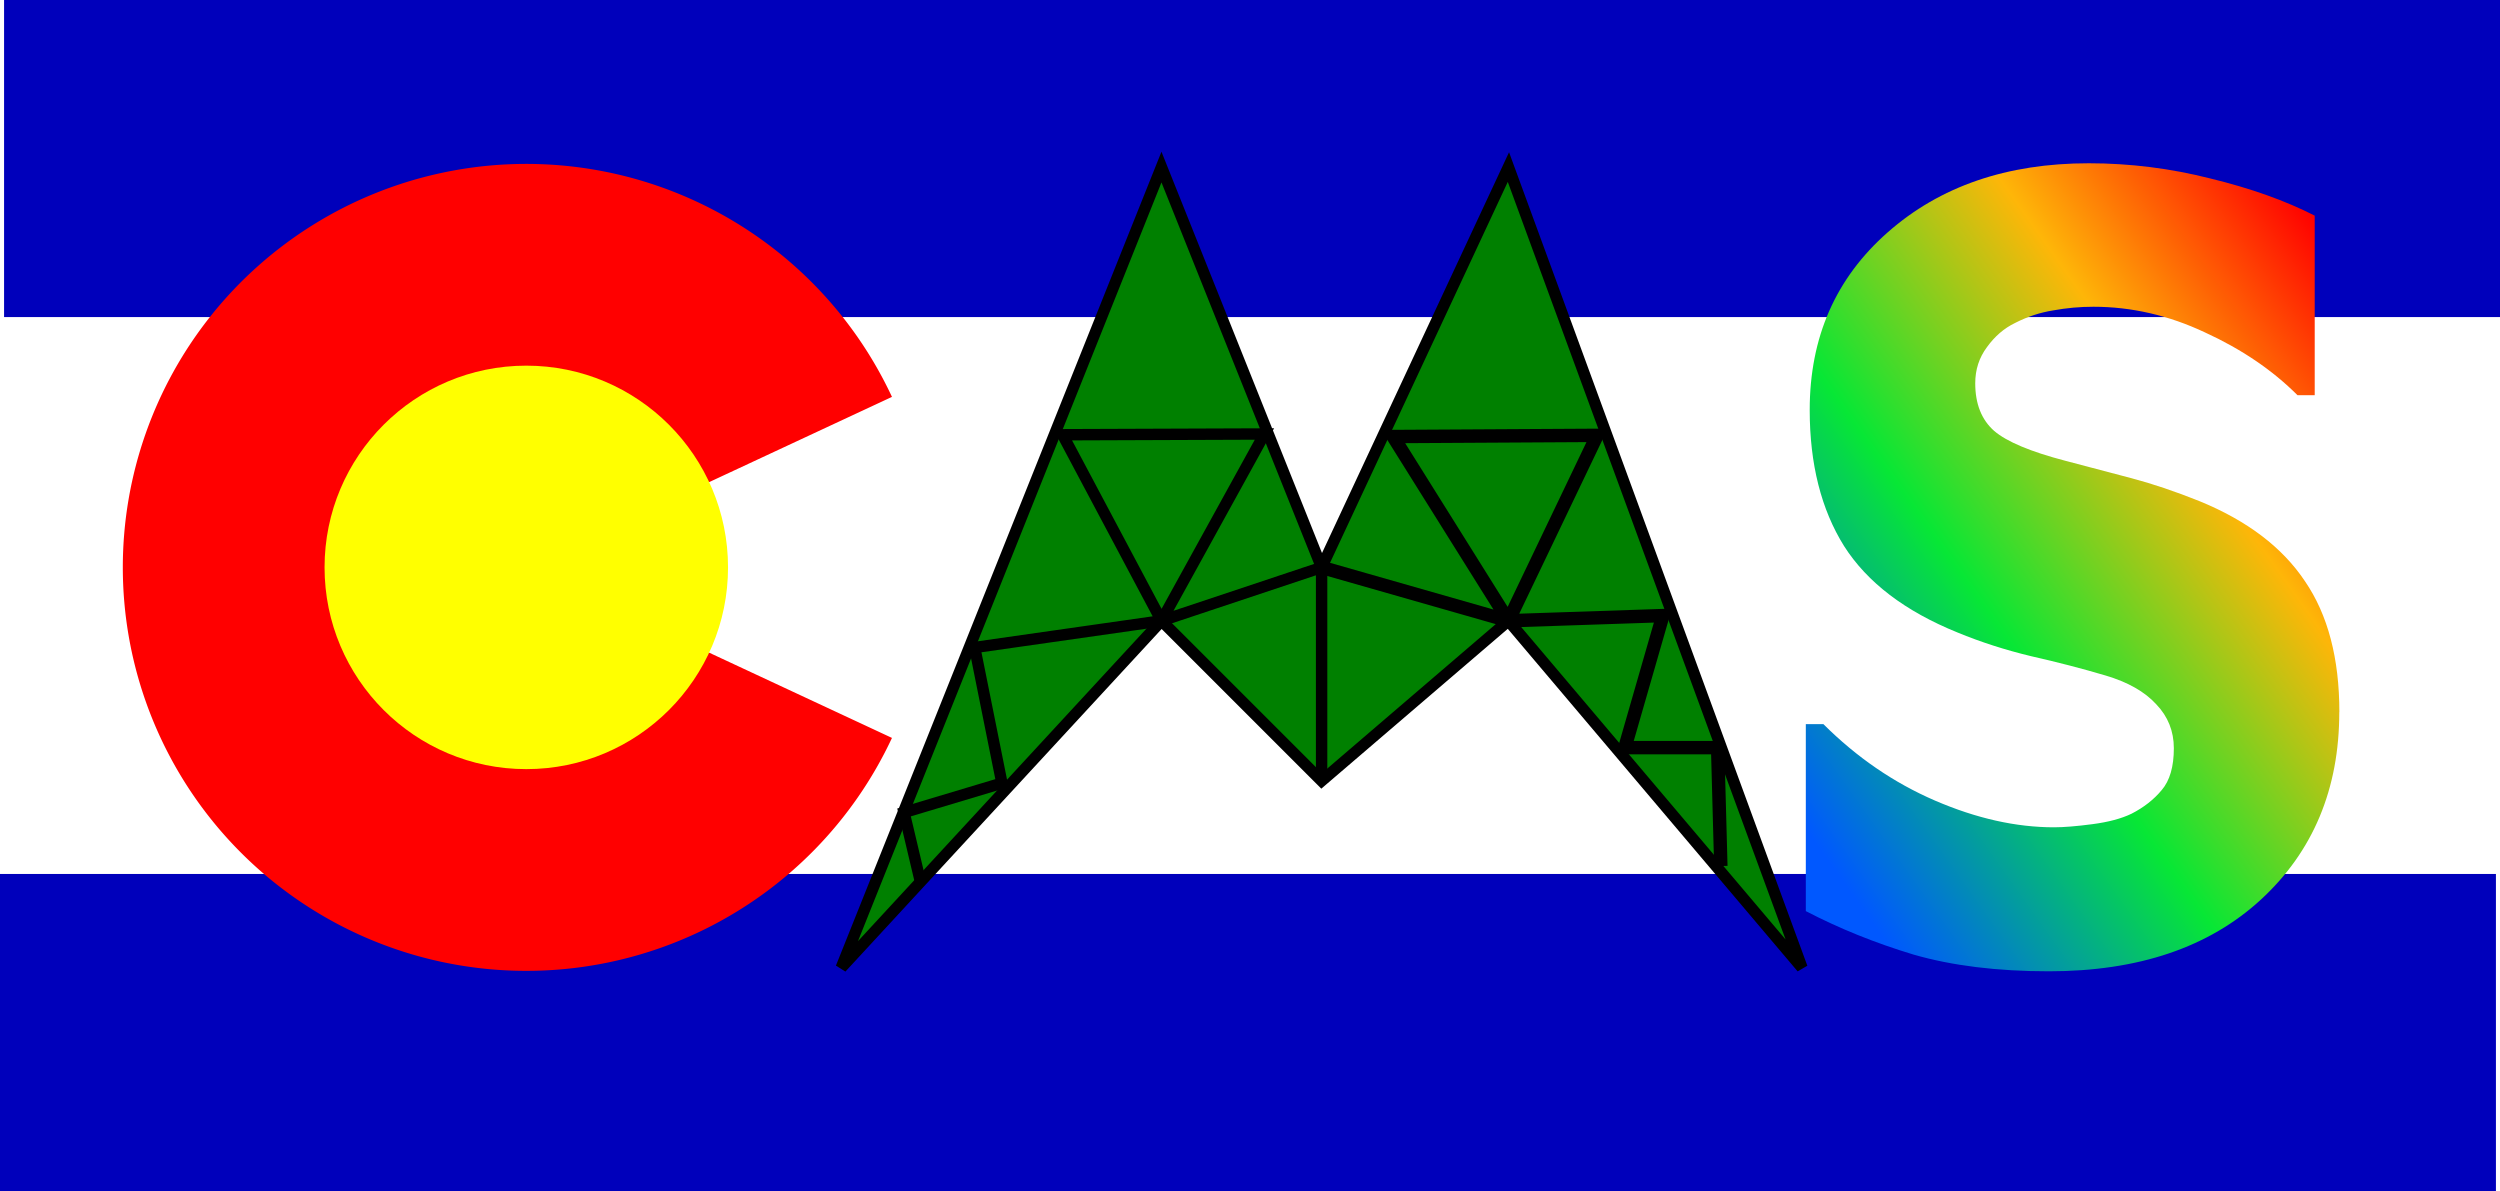 <?xml version="1.0" encoding="UTF-8" standalone="no"?>
<svg
   xmlns:dc="http://purl.org/dc/elements/1.1/"
   xmlns:cc="http://creativecommons.org/ns#"
   xmlns:rdf="http://www.w3.org/1999/02/22-rdf-syntax-ns#"
   xmlns:svg="http://www.w3.org/2000/svg"
   xmlns="http://www.w3.org/2000/svg"
   xmlns:xlink="http://www.w3.org/1999/xlink"
   id="svg8"
   version="1.1"
   viewBox="0 0 123.923 59.04"
   height="59.04mm"
   width="123.923mm">
  <defs
     id="defs2">
    <linearGradient
       id="linearGradient35">
      <stop
         id="stop31"
         offset="0"
         style="stop-color:#0058ff;stop-opacity:1" />
      <stop
         style="stop-color:#07e735;stop-opacity:1"
         offset="0.357"
         id="stop864" />
      <stop
         style="stop-color:#feb608;stop-opacity:1"
         offset="0.695"
         id="stop862" />
      <stop
         id="stop33"
         offset="1"
         style="stop-color:#ff0000;stop-opacity:1" />
    </linearGradient>
    <linearGradient
       gradientUnits="userSpaceOnUse"
       y2="24.206"
       x2="149.661"
       y1="29.987"
       x1="143.146"
       id="linearGradient938"
       xlink:href="#linearGradient35" />
  </defs>
  <g
     transform="translate(-66.781,-32.729)"
     id="layer1">
    <rect
       y="32.729"
       x="66.983"
       height="15.717"
       width="123.721"
       id="rect1051"
       style="fill:#0000bb;fill-opacity:1;stroke-width:0.265" />
    <rect
       style="fill:#0000bb;fill-opacity:1;stroke-width:0.265"
       id="rect1051-3"
       width="123.721"
       height="15.717"
       x="66.781"
       y="76.051" />
    <path
       d="M 110.995,69.307 A 20,20 0 0 1 88.54,80.38 20,20 0 0 1 72.869,60.854 20,20 0 0 1 88.54,41.328 20,20 0 0 1 110.995,52.402 l -18.126,8.452 z"
       id="path14"
       style="fill:#ff0000;fill-rule:evenodd;stroke-width:0.268" />
    <circle
       r="10"
       cy="60.854"
       cx="92.869"
       id="path20"
       style="fill:#ffff00;stroke-width:0.265" />
    <path
       id="path22"
       d="m 108.479,80.698 15.875,-39.688 7.938,19.844 9.26,-19.844 14.552,39.687 L 141.552,63.5 132.292,71.438 124.354,63.5 Z"
       style="fill:#008000;fill-opacity:1;stroke:#000000;stroke-width:0.565;stroke-linecap:butt;stroke-linejoin:miter;stroke-opacity:1;stroke-miterlimit:4;stroke-dasharray:none" />
    <path
       id="path866"
       d="m 132.292,71.438 -1e-5,-10.583 -7.937,2.646 5.104,-9.26 -10.006,0.038 4.902,9.223 -9.26,1.323 1.351,6.723 -4.852,1.454 0.791,3.344"
       style="fill:none;stroke:#000000;stroke-width:0.565;stroke-linecap:butt;stroke-linejoin:miter;stroke-miterlimit:4;stroke-dasharray:none;stroke-opacity:1" />
    <path
       id="path868"
       d="m 132.292,60.854 9.26,2.646 -5.716,-9.132 10.114,-0.059 -4.398,9.191 7.656,-0.257 -1.885,6.545 h 4.6 l 0.158,5.87"
       style="fill:none;stroke:#000000;stroke-width:0.665;stroke-linecap:butt;stroke-linejoin:miter;stroke-miterlimit:4;stroke-dasharray:none;stroke-opacity:1" />
    <g
       transform="matrix(4.02,0,0,5.023,-418.964,-76.49)"
       style="font-weight:bold;font-size:10.583px;line-height:1.25;font-family:sans-serif;-inkscape-font-specification:'sans-serif Bold';stroke-width:0.265"
       id="text927"
       aria-label="S">
      <path
         id="path929"
         style="fill:url(#linearGradient938);fill-opacity:1;stroke-width:0.265"
         d="m 149.677,28.771 q 0,1.137 -0.966,1.85 -0.961,0.708 -2.615,0.708 -0.956,0 -1.669,-0.165 -0.708,-0.171 -1.328,-0.429 v -1.845 h 0.217 q 0.615,0.491 1.375,0.754 0.765,0.264 1.468,0.264 0.181,0 0.475,-0.031 0.295,-0.031 0.481,-0.103 0.227,-0.093 0.372,-0.233 0.15,-0.14 0.15,-0.413 0,-0.253 -0.217,-0.434 -0.212,-0.186 -0.625,-0.284 -0.434,-0.103 -0.92,-0.191 -0.481,-0.093 -0.904,-0.233 -0.972,-0.315 -1.4,-0.853 -0.424,-0.543 -0.424,-1.344 0,-1.075 0.961,-1.752 0.966,-0.682 2.48,-0.682 0.76,0 1.499,0.15 0.744,0.145 1.287,0.367 v 1.772 h -0.212 q -0.465,-0.372 -1.142,-0.62 -0.672,-0.253 -1.375,-0.253 -0.248,0 -0.496,0.036 -0.243,0.031 -0.47,0.124 -0.202,0.078 -0.346,0.238 -0.145,0.155 -0.145,0.357 0,0.305 0.233,0.47 0.233,0.16 0.878,0.295 0.424,0.088 0.811,0.171 0.393,0.083 0.842,0.227 0.884,0.289 1.302,0.791 0.424,0.496 0.424,1.292 z" />
    </g>
  </g>
</svg>
